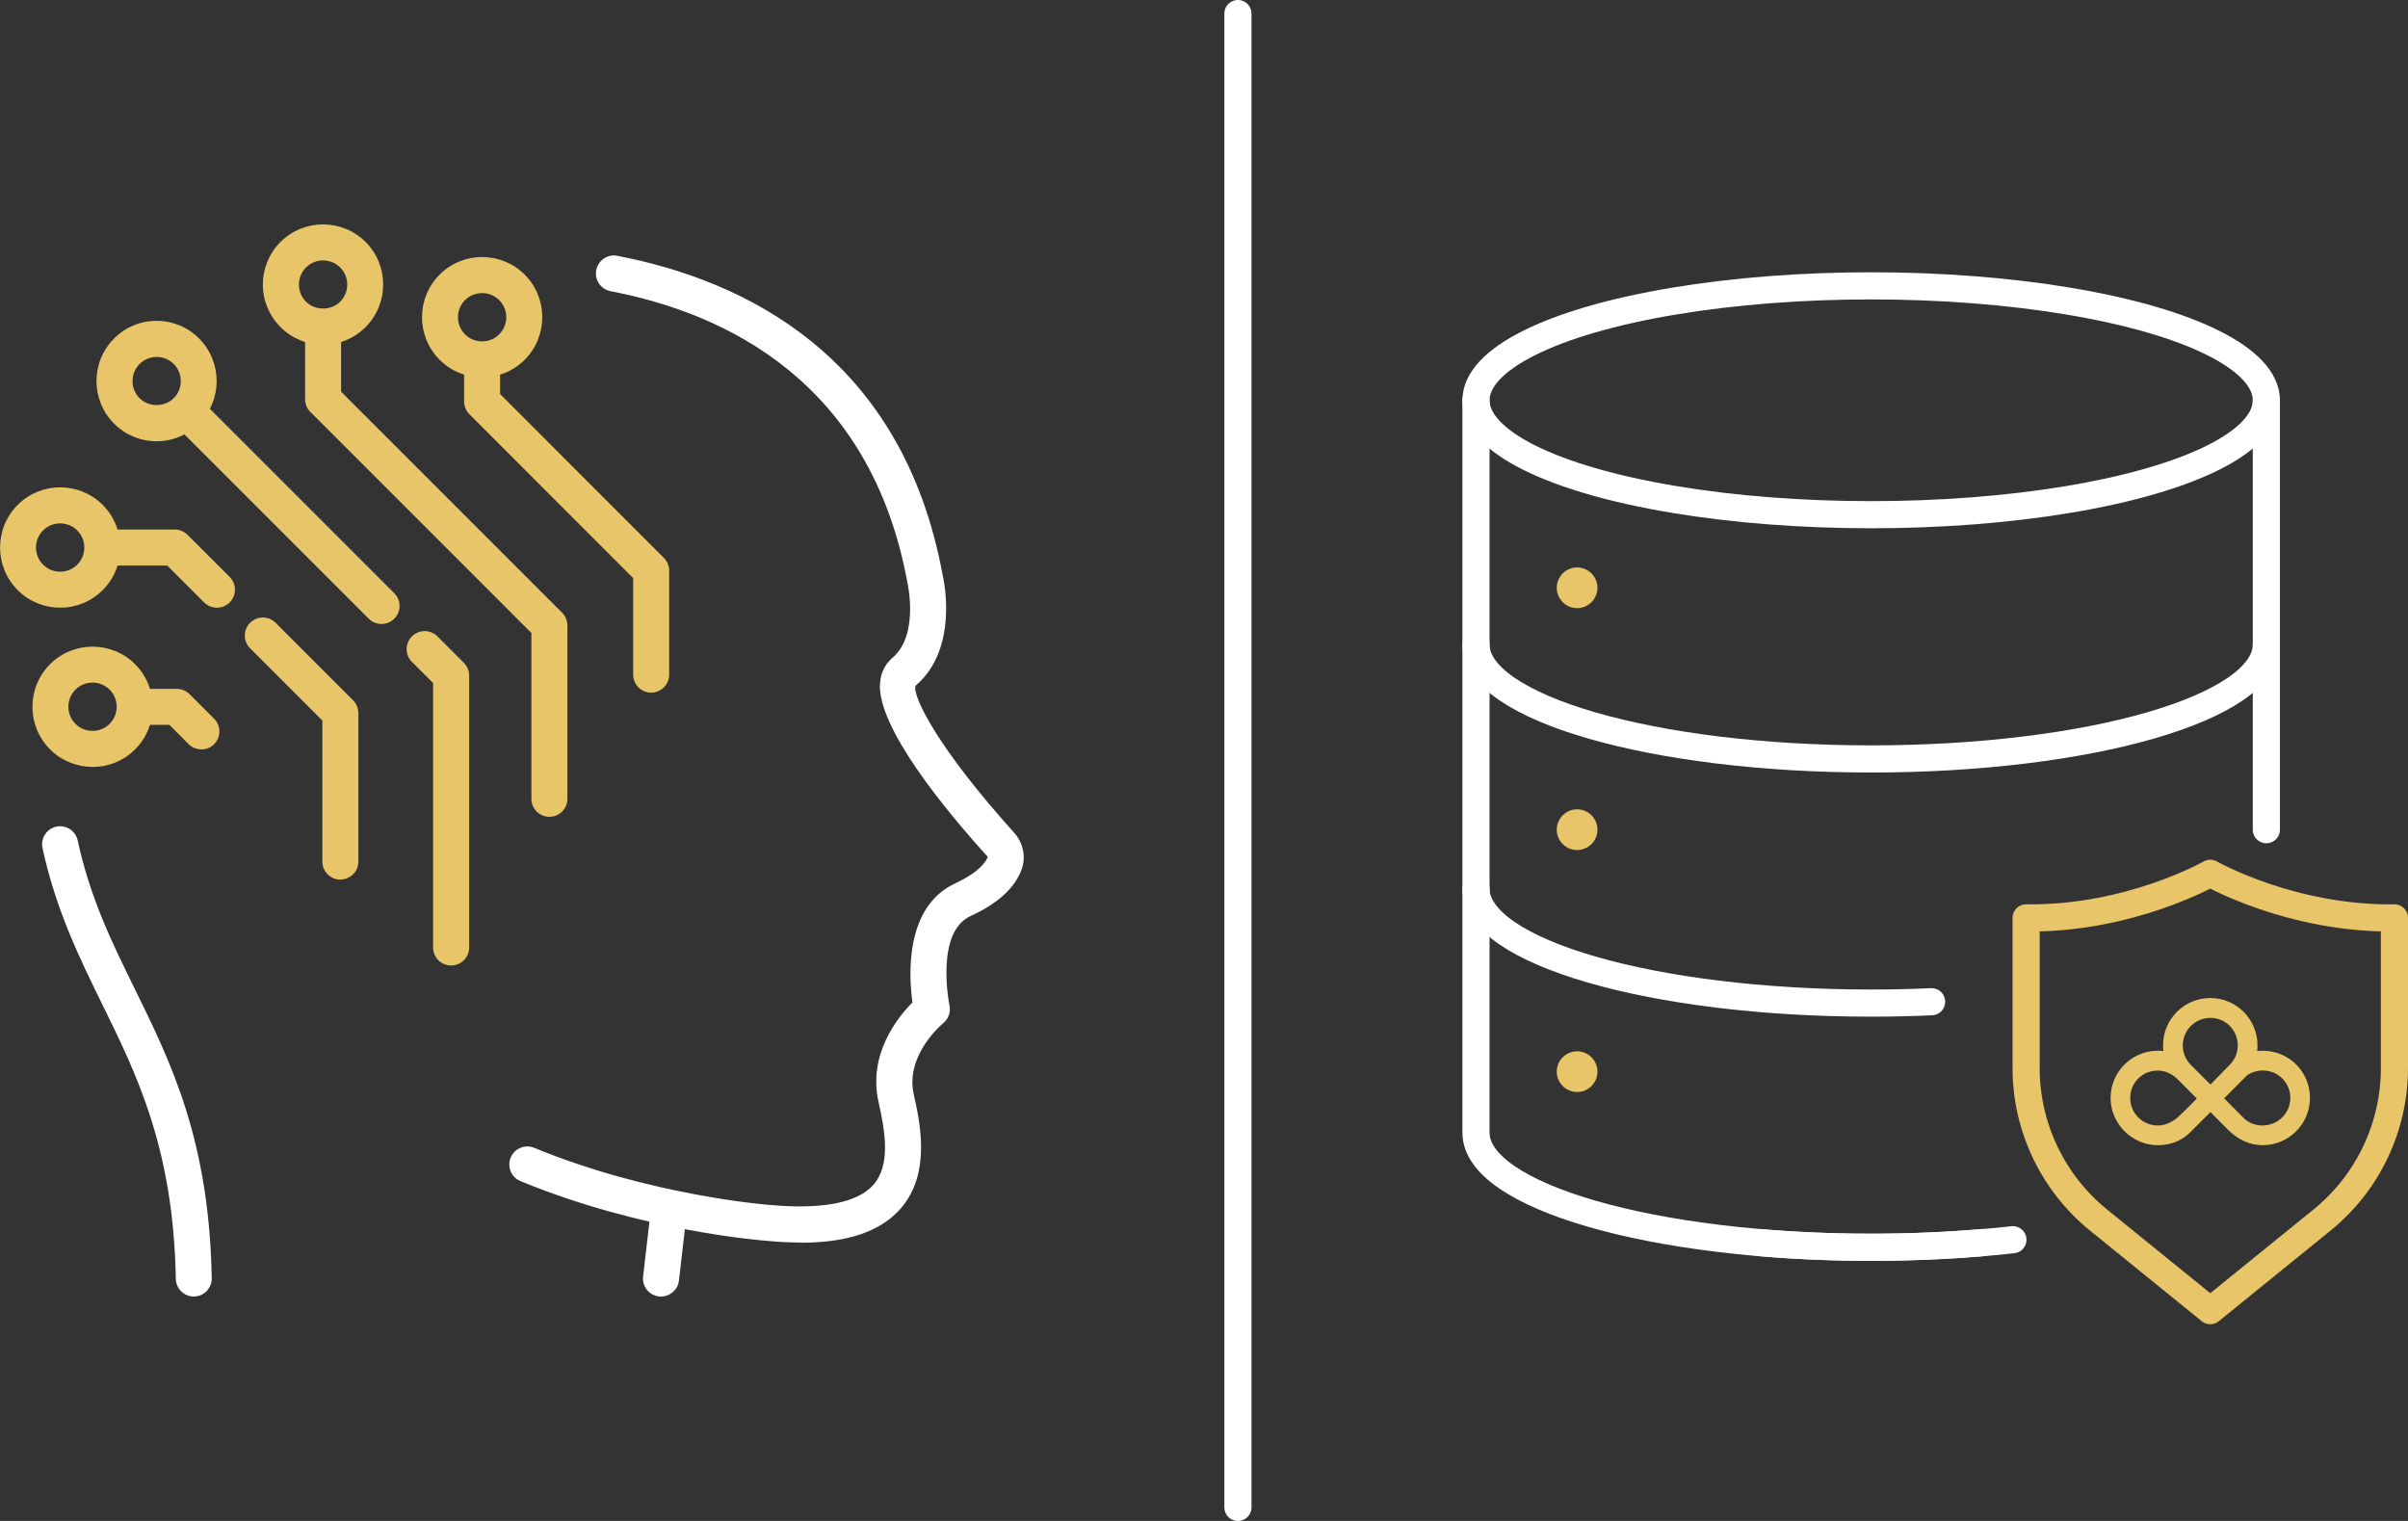 <?xml version="1.0" encoding="UTF-8"?>
<svg id="Layer_2" data-name="Layer 2" xmlns="http://www.w3.org/2000/svg" viewBox="0 0 266.22 168.14">
  <rect x="0" y="0" width="266.22" height="168.14" fill="#333333" stroke="none"/>
  <defs>
    <style>
      .cls-1 {
        fill: #e7c568;
      }

      .cls-2 {
        fill: #fff;
      }

      .cls-3 {
        stroke-miterlimit: 10;
      }

      .cls-3, .cls-4 {
        stroke: #fff;
      }

      .cls-3, .cls-4, .cls-5 {
        fill: none;
        stroke-linecap: round;
        stroke-width: 3px;
      }

      .cls-4, .cls-5 {
        stroke-linejoin: round;
      }

      .cls-5 {
        stroke: #e7c568;
      }
    </style>
  </defs>
  <g id="Layer_1-2" data-name="Layer 1">
    <g>
      <g>
        <g>
          <g>
            <path class="cls-2" d="M88.52,137.36c-1.14,0-2.35-.06-3.64-.18-.52-.04-13.79-1.02-27.34-6.61-1.02-.42-1.5-1.58-1.08-2.6.42-1.02,1.58-1.5,2.6-1.08,12.93,5.33,26.01,6.32,26.14,6.32,5.71.52,9.62-.25,11.36-2.23,1.93-2.2,1.31-5.88.57-9.15-1.18-5.26,2.08-9.34,3.75-11.01-.41-2.94-.88-10.58,4.75-13.18,2.73-1.26,3.41-2.46,3.58-2.91-4.63-5.1-12.25-14.32-11.92-19.18.1-1.46.8-2.33,1.36-2.81,2.99-2.52,1.69-8.22,1.68-8.28-4.06-22.26-20.1-29.83-32.83-32.27-1.08-.21-1.79-1.25-1.58-2.33.21-1.08,1.25-1.79,2.33-1.58,13.96,2.68,31.54,10.99,35.98,35.37.06.22,1.86,8.04-3.01,12.15-.4,1.19,2.64,7.1,10.88,16.23,1.03,1.14,1.35,2.7.85,4.08-.74,2.04-2.64,3.78-5.65,5.16-3.95,1.82-2.35,9.79-2.33,9.87.16.74-.11,1.51-.7,1.98-.04.03-4.23,3.49-3.25,7.86.69,3.06,1.96,8.75-1.47,12.65-2.21,2.51-5.84,3.75-11.04,3.75Z"/>
            <path class="cls-2" d="M21.43,143.33c-1.08,0-1.97-.87-1.99-1.95-.27-14.35-4.26-22.47-8.12-30.32-2.52-5.13-5.13-10.44-6.62-17.3-.23-1.08.45-2.14,1.52-2.37,1.08-.23,2.14.45,2.37,1.52,1.38,6.38,3.77,11.24,6.3,16.39,4.05,8.24,8.24,16.77,8.52,32,.02,1.1-.85,2.01-1.95,2.03-.01,0-.03,0-.04,0Z"/>
            <path class="cls-2" d="M73.08,143.33c-.08,0-.15,0-.23-.01-1.09-.13-1.88-1.11-1.75-2.21l.85-7.34c.13-1.09,1.11-1.88,2.21-1.75,1.09.13,1.88,1.11,1.75,2.21l-.85,7.34c-.12,1.01-.98,1.76-1.98,1.76Z"/>
          </g>
          <g>
            <g>
              <path class="cls-1" d="M60.74,90.3c-1.1,0-1.99-.89-1.99-1.99v-18.33l-24.44-24.44c-.37-.37-.58-.88-.58-1.41v-7.24c0-1.1.89-1.99,1.99-1.99s1.99.89,1.99,1.99v6.41l24.44,24.44c.37.37.58.88.58,1.41v19.16c0,1.1-.89,1.99-1.99,1.99Z"/>
              <path class="cls-1" d="M35.72,38.11c-1.78,0-3.45-.69-4.71-1.95-1.25-1.25-1.95-2.93-1.95-4.7s.69-3.45,1.95-4.71c2.59-2.59,6.82-2.59,9.41,0,2.59,2.59,2.59,6.81,0,9.41-1.26,1.26-2.93,1.95-4.71,1.95ZM35.72,28.79c-.68,0-1.37.26-1.89.78-.5.5-.78,1.17-.78,1.89s.28,1.38.78,1.89c1.01,1.01,2.77,1.01,3.78,0,1.04-1.04,1.04-2.73,0-3.78-.52-.52-1.2-.78-1.89-.78Z"/>
            </g>
            <g>
              <path class="cls-1" d="M22.26,82.84c-.51,0-1.02-.19-1.41-.58l-2.13-2.13h-3.35c-1.1,0-1.99-.89-1.99-1.99s.89-1.99,1.99-1.99h4.17c.53,0,1.03.21,1.41.58l2.72,2.72c.78.78.78,2.04,0,2.82-.39.39-.9.58-1.41.58Z"/>
              <path class="cls-1" d="M10.23,84.78c-1.7,0-3.41-.65-4.7-1.94-2.59-2.59-2.59-6.82,0-9.41,2.59-2.59,6.82-2.59,9.41,0h0c2.59,2.59,2.59,6.82,0,9.41-1.3,1.3-3,1.95-4.71,1.95ZM10.23,75.46c-.68,0-1.37.26-1.89.78-1.04,1.04-1.04,2.74,0,3.78,1.04,1.04,2.74,1.04,3.78,0,1.04-1.04,1.04-2.73,0-3.78-.52-.52-1.2-.78-1.89-.78Z"/>
            </g>
            <g>
              <path class="cls-1" d="M71.99,76.57c-1.1,0-1.99-.89-1.99-1.99v-10.67l-18.11-18.12c-.37-.37-.58-.88-.58-1.41v-4.17c0-1.1.89-1.99,1.99-1.99s1.99.89,1.99,1.99v3.35l18.11,18.12c.37.37.58.88.58,1.41v11.49c0,1.1-.89,1.99-1.99,1.99Z"/>
              <path class="cls-1" d="M53.3,41.72c-1.7,0-3.41-.65-4.7-1.95-2.59-2.59-2.59-6.82,0-9.41,2.59-2.6,6.82-2.59,9.41,0,2.59,2.59,2.59,6.82,0,9.41-1.3,1.3-3,1.95-4.7,1.95ZM53.3,32.4c-.68,0-1.37.26-1.89.78-1.04,1.04-1.04,2.74,0,3.78,1.04,1.04,2.74,1.04,3.78,0,1.04-1.04,1.04-2.74,0-3.78-.52-.52-1.2-.78-1.89-.78Z"/>
            </g>
            <g>
              <path class="cls-1" d="M49.87,106.73c-1.1,0-1.99-.89-1.99-1.99v-29.23l-2.34-2.34c-.78-.78-.78-2.04,0-2.82.78-.78,2.04-.78,2.82,0l2.93,2.93c.37.37.58.88.58,1.41v30.05c0,1.1-.89,1.99-1.99,1.99Z"/>
              <path class="cls-1" d="M42.18,68.98c-.51,0-1.02-.19-1.41-.58l-21.56-21.56c-.78-.78-.78-2.04,0-2.82.78-.78,2.04-.78,2.82,0l21.56,21.56c.78.78.78,2.04,0,2.82-.39.39-.9.58-1.41.58Z"/>
              <path class="cls-1" d="M17.32,48.78c-1.78,0-3.45-.69-4.71-1.95-2.59-2.59-2.59-6.82,0-9.41,1.25-1.26,2.93-1.95,4.7-1.95s3.45.69,4.7,1.95h0c2.59,2.59,2.59,6.82,0,9.41-1.25,1.26-2.93,1.95-4.7,1.95ZM17.32,39.46c-.71,0-1.38.28-1.89.78-1.04,1.04-1.04,2.74,0,3.78,1.01,1.01,2.77,1,3.78,0,1.04-1.04,1.04-2.74,0-3.78h0c-.5-.5-1.17-.78-1.89-.78Z"/>
            </g>
            <g>
              <path class="cls-1" d="M37.63,97.24c-1.1,0-1.99-.89-1.99-1.99v-15.59l-7.99-7.99c-.78-.78-.78-2.04,0-2.82.78-.78,2.04-.78,2.82,0l8.57,8.57c.37.37.58.88.58,1.41v16.41c0,1.1-.89,1.99-1.99,1.99Z"/>
              <path class="cls-1" d="M23.98,67.18c-.51,0-1.02-.19-1.41-.58l-4.08-4.08h-6.41c-1.1,0-1.99-.89-1.99-1.99s.89-1.99,1.99-1.99h7.24c.53,0,1.03.21,1.41.58l4.66,4.66c.78.78.78,2.04,0,2.82-.39.39-.9.58-1.41.58Z"/>
              <path class="cls-1" d="M6.65,67.18c-1.7,0-3.41-.65-4.7-1.95-2.59-2.59-2.59-6.82,0-9.41,2.59-2.6,6.82-2.59,9.41,0,2.59,2.59,2.59,6.82,0,9.41-1.3,1.3-3,1.95-4.7,1.95ZM6.65,57.86c-.68,0-1.37.26-1.89.78-1.04,1.04-1.04,2.74,0,3.78,1.04,1.04,2.74,1.04,3.78,0,1.04-1.04,1.04-2.74,0-3.78-.52-.52-1.2-.78-1.89-.78Z"/>
            </g>
          </g>
        </g>
        <line class="cls-3" x1="136.86" y1="1.5" x2="136.86" y2="166.64"/>
      </g>
      <g>
        <g>
          <path id="_Trazado_" data-name="&amp;lt;Trazado&amp;gt;" class="cls-5" d="M244.36,96.54s-8.91,5.09-20.36,4.93v16.6c0,6.52,2.94,12.69,8,16.8l12.36,10.02,12.36-10.02c5.06-4.11,8-10.28,8-16.8v-16.6c-11.45.16-20.36-4.93-20.36-4.93Z"/>
          <path class="cls-4" d="M213.55,110.74c-2.18.1-4.41.15-6.68.15-24.13,0-43.69-5.66-43.69-12.65"/>
          <ellipse class="cls-4" cx="206.87" cy="44.25" rx="43.69" ry="12.65"/>
          <path class="cls-4" d="M250.56,71.25c0,6.99-19.56,12.65-43.69,12.65s-43.69-5.66-43.69-12.65"/>
          <path class="cls-1" d="M176.61,64.98c0,1.24-1.01,2.25-2.25,2.25s-2.25-1.01-2.25-2.25,1.01-2.25,2.25-2.25,2.25,1.01,2.25,2.25Z"/>
          <path class="cls-1" d="M176.61,91.72c0,1.24-1.01,2.25-2.25,2.25s-2.25-1.01-2.25-2.25,1.01-2.25,2.25-2.25,2.25,1.01,2.25,2.25Z"/>
          <path class="cls-1" d="M176.61,118.47c0,1.24-1.01,2.25-2.25,2.25s-2.25-1.01-2.25-2.25,1.01-2.25,2.25-2.25,2.25,1.01,2.25,2.25Z"/>
          <path class="cls-4" d="M163.18,44.25v80.98c0,6.99,19.56,12.65,43.69,12.65,4.29,0,8.43-.18,12.35-.52"/>
          <path class="cls-4" d="M222.54,137.05c-4.87.54-10.15.84-15.67.84-4.29,0-8.43-.18-12.35-.52"/>
          <line class="cls-4" x1="250.56" y1="44.25" x2="250.56" y2="91.72"/>
        </g>
        <path class="cls-1" d="M250.33,116.16s0,0,0,0c-.26,0-.53,0-.79.03.03-.21.04-.42.04-.64,0-2.88-2.34-5.22-5.22-5.22s-5.22,2.34-5.22,5.22c0,.22.01.43.04.64-.26-.03-.53-.04-.79-.03,0,0,0,0,0,0-2.81.09-5.05,2.39-5.05,5.22s2.34,5.22,5.22,5.22c1.38,0,2.61-.47,3.56-1.4h0s2.26-2.26,2.26-2.26c.01.01.02.02.03.03.65.65,1.29,1.31,1.94,1.95,1.06,1.03,2.3,1.68,3.81,1.68,2.88,0,5.22-2.34,5.22-5.22s-2.25-5.13-5.05-5.22M244.36,112.52c1.68,0,3.04,1.36,3.04,3.04,0,.79-.3,1.52-.8,2.06l-2.22,2.28-2.25-2.26c-.5-.54-.81-1.27-.81-2.07,0-1.68,1.36-3.04,3.04-3.04M240.72,123.56c-.62.51-1.35.86-2.17.86-1.68,0-3.04-1.36-3.04-3.04,0-1.27.77-2.35,1.87-2.81.01,0,.03,0,.04,0,1.19-.48,2.44-.15,3.33.74.71.71,1.42,1.42,2.12,2.13-.24.28-2.02,2.02-2.16,2.13M250.16,124.42c-.76,0-1.45-.25-1.98-.7,0,0-.03-.03-.03-.03l-2.26-2.27c.13-.13,2.13-2.15,2.53-2.54.85-.59,1.94-.7,2.88-.32,0,0,.02,0,.03,0,1.1.46,1.88,1.54,1.88,2.81,0,1.68-1.36,3.04-3.04,3.04"/>
      </g>
    </g>
  </g>
</svg>